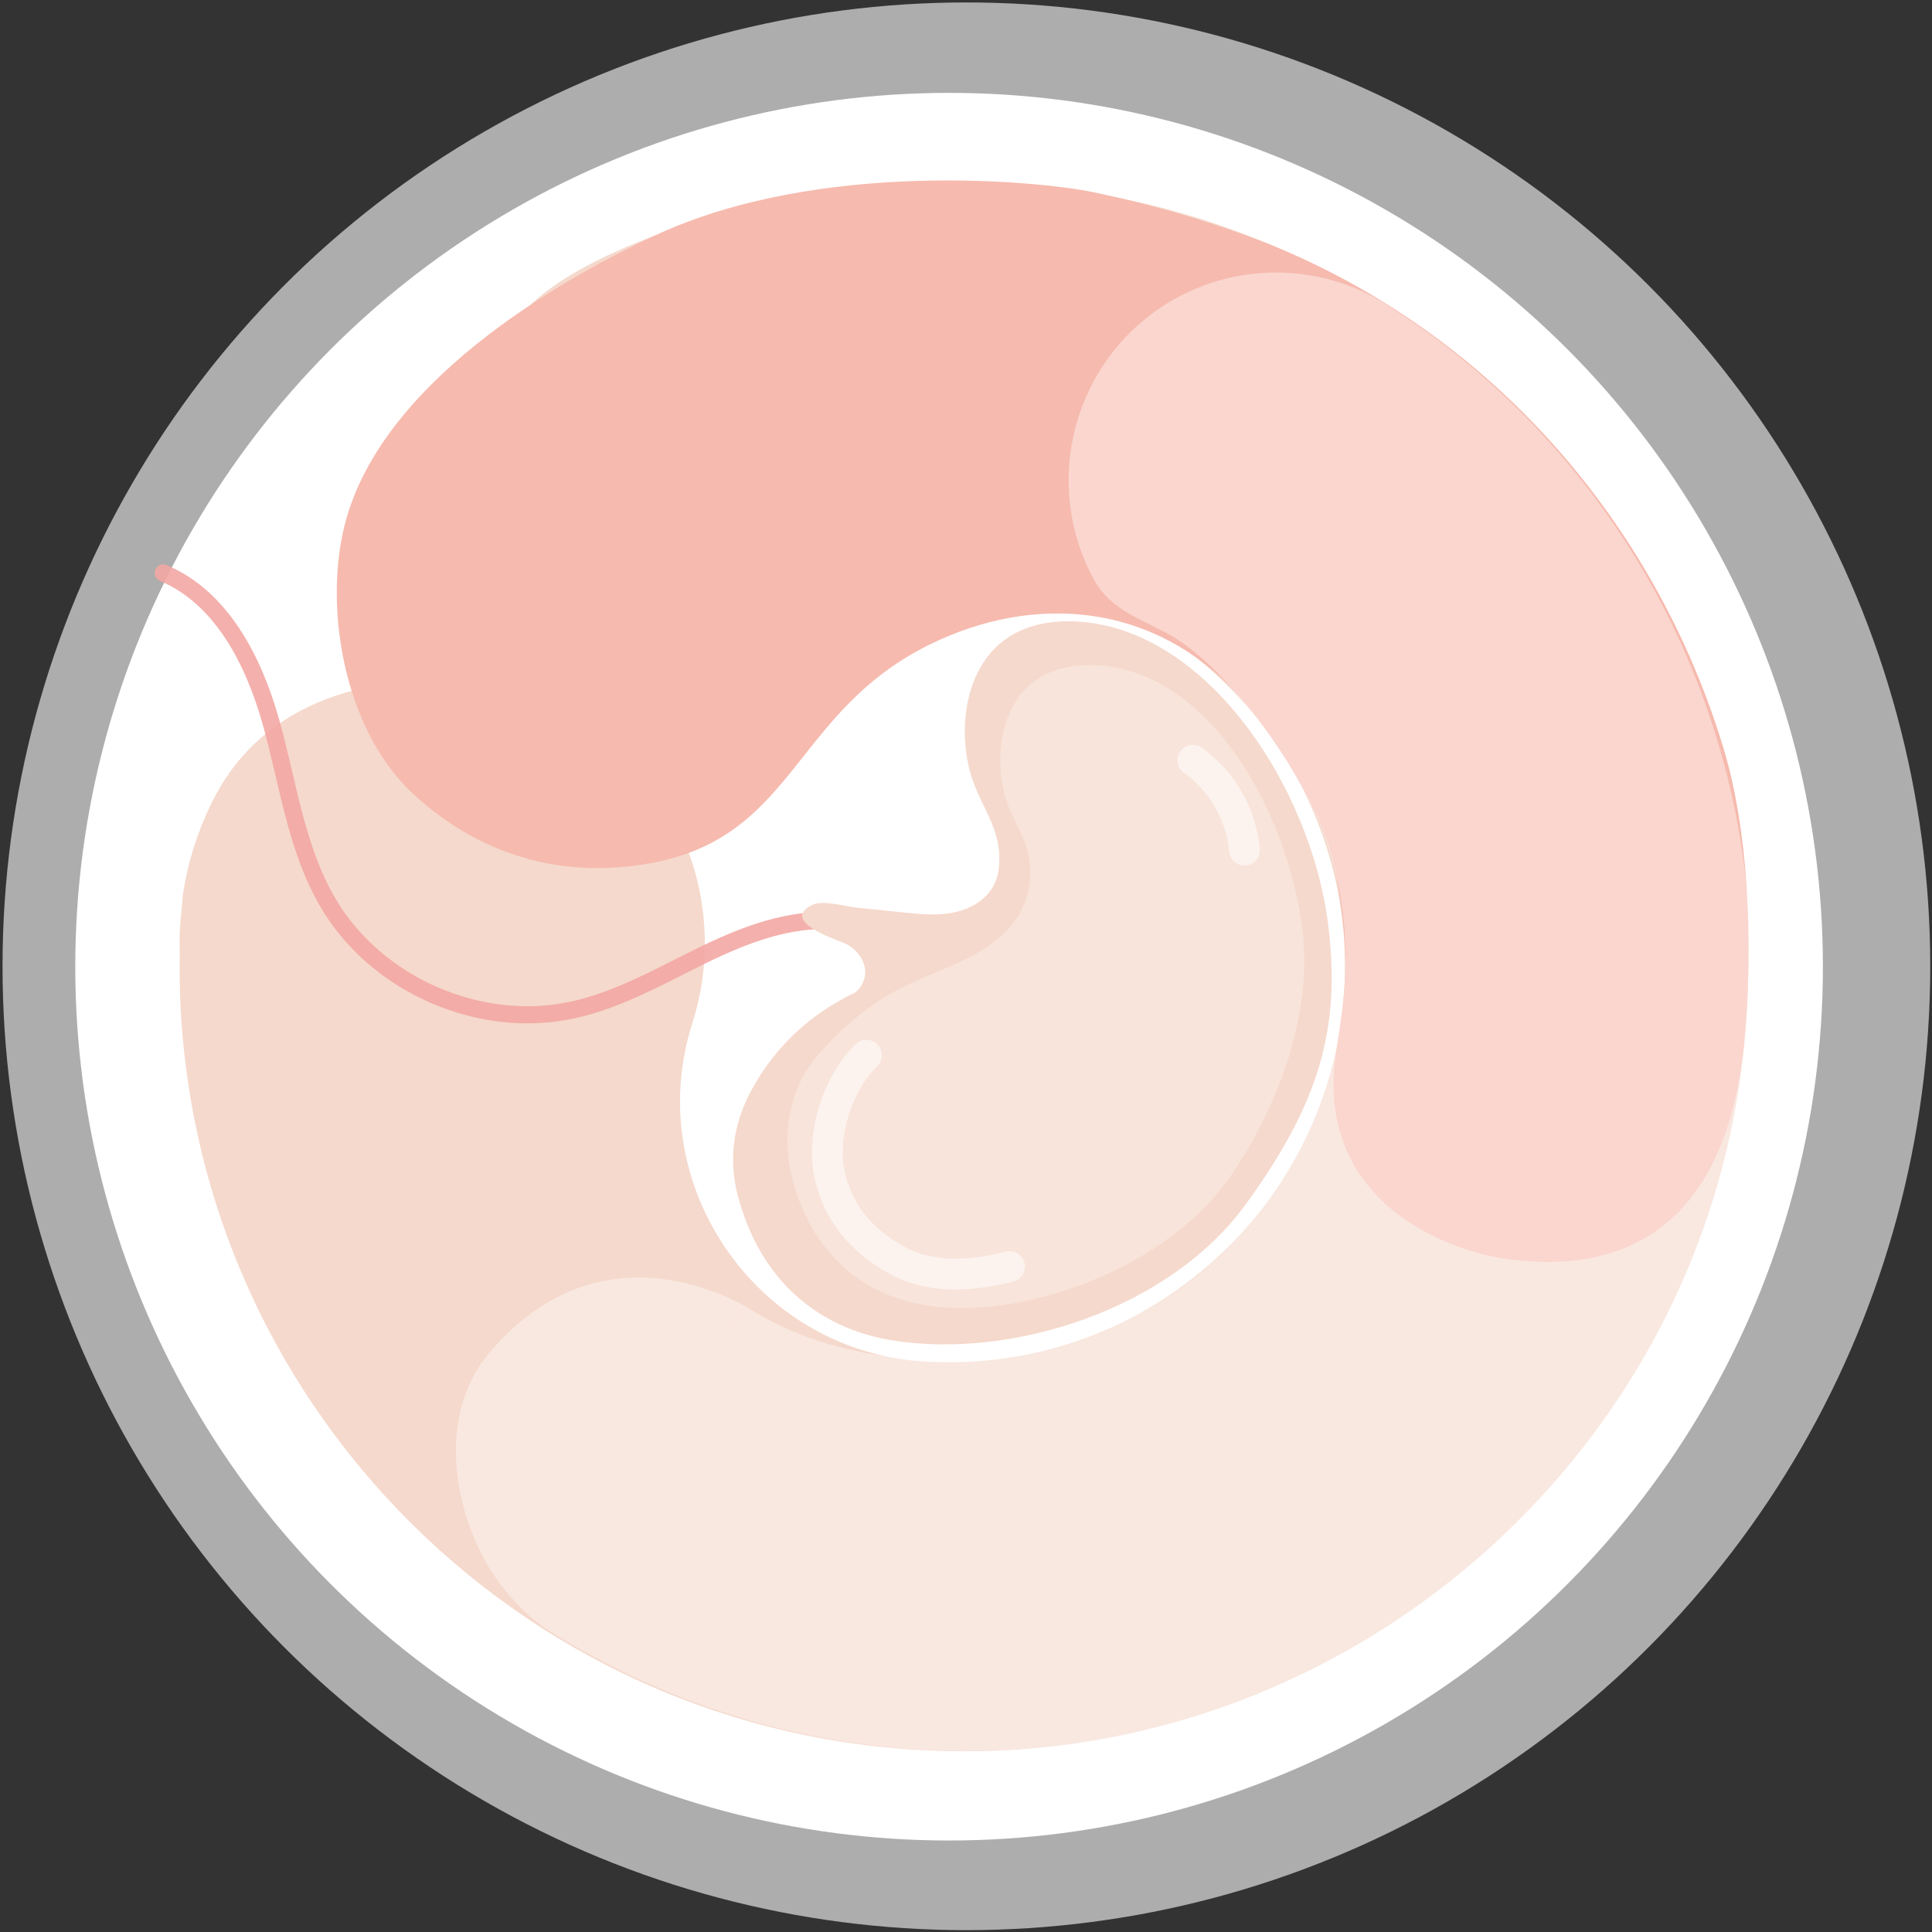 <?xml version="1.0" encoding="UTF-8"?>
<svg width="284px" height="284px" viewBox="0 0 284 284" version="1.1" xmlns="http://www.w3.org/2000/svg" xmlns:xlink="http://www.w3.org/1999/xlink">
    <rect x="0" y="0" width="284" height="284" fill="#333333" stroke="none"/>
    <title>22770DB4-DF6E-4598-A621-D137E8850821</title>
    <g id="Ilustracje" stroke="none" stroke-width="1" fill="none" fill-rule="evenodd">
        <g id="Odcień-1" transform="translate(-1544, -448)">
            <g id="week2" transform="translate(1544, 448)">
                <circle id="Oval" fill="#FFFFFF" fill-rule="nonzero" opacity="0.6" cx="142.057" cy="142.044" r="141.685"></circle>
                <circle id="Oval" fill="#FFFFFF" fill-rule="nonzero" cx="139.513" cy="142.101" r="128.449"></circle>
                <path d="M152.46,27.336 C136.238,25.812 118.197,27.248 103.644,32.021 C94.356,35.069 80.389,40.207 75.125,48.135 L75.125,48.135 C65.738,58.176 64.947,73.518 73.252,84.471 C81.557,95.423 96.543,98.802 108.745,92.473 C109.076,92.374 109.393,92.234 109.689,92.058 C119.356,86.268 130.502,83.423 141.761,83.871 C172.491,85.03 197.251,110.401 197.711,141.175 C197.943,156.761 191.915,171.788 180.975,182.892 C170.036,193.996 155.1,200.248 139.513,200.248 C138.207,200.248 136.91,200.206 135.621,200.122 C111.006,198.498 94.255,173.901 101.78,150.375 C105.524,138.633 103.442,125.81 96.176,115.855 C88.909,105.901 77.33,100.01 65.005,99.998 C59.747,99.998 39.703,99.998 30.957,118.342 C28.967,122.453 27.601,126.838 26.901,131.352 C26.826,132.126 26.769,132.907 26.712,133.682 C26.501,135.317 26.394,136.963 26.391,138.612 C26.391,139.034 26.391,139.45 26.423,139.872 C25.185,203.397 75.57,255.953 139.091,257.395 C196.061,258.812 246.217,217.251 255.43,161.011 C266.368,94.362 218.548,33.538 152.46,27.336 Z" id="Shape" fill="#F5D9CC"></path>
                <path d="M142.945,114.608 C143.908,117.429 145.615,119.973 146.427,122.844 C147.429,126.464 146.949,130.334 145.092,133.6 C140.753,141.156 130.886,142.9 123.298,147.164 C118.384,149.933 114.264,153.919 111.333,158.738 C109.551,161.672 106.239,167.78 108.562,176.156 C112.271,189.55 121.654,195.519 131.232,197.043 C148.763,199.833 171.93,192.459 183.145,176.999 C193.926,162.138 197.125,151.181 195.248,135.993 C192.73,115.521 176.873,91.327 156.981,91.327 C141.861,91.359 140.136,106.421 142.945,114.608 Z" id="Shape" fill="#F5D9CC"></path>
                <path d="M256.431,152.825 C253.774,181.621 237.401,187.402 221.205,185.022 C212.137,183.693 193.12,176.237 196.407,154.657 C197.799,145.52 198.567,141.043 196.457,128.808 C194.726,118.732 186.458,107.637 183.939,104.438 C172.447,89.879 155.249,86.951 139.513,93.456 C116.427,102.996 117.92,122.857 95.597,126.893 C82.266,129.305 70.251,125.495 60.729,116.698 C50.427,107.171 47.367,88.645 50.931,76.183 C57.039,54.86 84.545,40.081 96.27,34.622 C120.332,23.4 152.68,26.599 160.589,28.23 C169.445,30.068 178.135,32.631 186.571,35.894 C218.932,48.985 243.163,76.478 253.32,109.872 C256.992,121.918 257.766,138.436 256.431,152.825 Z" id="Shape" fill="#F6BAAE"></path>
                <path d="M173.171,43.671 C158.303,51.673 152.738,70.213 160.74,85.08 C163.398,90.024 168.347,91.1 172.818,93.833 L172.818,93.833 C180.324,98.632 187.931,109.148 192.339,117.599 C205.21,142.107 194.499,178.548 168.196,192.704 C150.155,202.415 125.728,202.49 109.683,192.075 C106.535,196.533 106.535,196.237 109.683,192.075 C100.867,187.238 85.055,183.334 71.9,198.882 C65.163,206.848 65.868,219.291 71.17,229.146 C73.359,233.194 76.441,236.691 80.181,239.372 C115.035,261.551 159.093,263.384 195.669,244.177 C232.245,224.969 255.746,187.659 257.274,146.374 C258.801,105.09 238.12,66.145 203.063,44.288 C193.89,38.878 182.559,38.644 173.171,43.671 L173.171,43.671 Z" id="Shape" fill="#FFFFFF" opacity="0.4"></path>
                <path d="M23.986,84.224 C32.6,87.832 37.31,97.165 39.836,106.157 C42.361,115.149 43.513,124.727 48.255,132.775 C55.358,144.827 70.597,151.465 84.255,148.448 C90.502,147.069 96.22,143.946 101.887,141.106 C107.555,138.266 113.638,135.621 120.029,135.331 C126.421,135.042 133.291,137.573 136.584,143.052" id="Shape" stroke="#F3A8A3" stroke-width="2.52" opacity="0.9" stroke-linecap="round" stroke-linejoin="round"></path>
                <path d="M123.965,138.581 C125.467,139.159 126.613,140.405 127.063,141.95 C127.469,143.526 126.82,145.186 125.451,146.068 C124.721,146.484 123.745,146.698 123.474,147.504 C123.203,148.31 123.971,149.172 124.809,149.33 C125.666,149.402 126.527,149.23 127.29,148.832 L133.631,146.238 C137.63,144.601 141.673,142.938 145.117,140.325 C148.562,137.712 151.376,134.028 151.981,129.727 C152.415,126.533 151.608,123.295 149.727,120.678 C149.33,120.136 148.769,119.576 148.102,119.67 C147.271,119.796 146.956,120.816 146.899,121.654 C146.71,124.431 147.371,127.384 146.194,129.91 C145.13,132.189 142.724,133.606 140.262,134.122 C137.8,134.639 135.224,134.38 132.75,134.122 L125.823,133.404 C124.204,133.234 120.942,132.258 119.412,133.014 C114.689,135.344 122.542,137.995 123.965,138.581 Z" id="Shape" fill="#F5D9CC"></path>
                <path d="M147.982,117.863 C148.813,120.306 150.293,122.498 150.992,124.979 C151.868,128.103 151.465,131.447 149.871,134.273 C146.093,140.791 137.592,142.309 131.037,145.992 C126.811,148.366 121.774,152.743 118.99,156.697 C116.207,160.652 114.198,167.799 117.372,176.219 C122.013,188.492 131.408,191.162 136.616,191.961 C150.262,194.027 171.496,186.54 180.86,172.944 C187.289,163.612 193.076,149.777 191.458,136.673 C189.272,118.984 177.352,97.763 160.161,97.763 C147.075,97.744 145.583,110.741 147.982,117.863 Z" id="Shape" fill="#FFFFFF" opacity="0.28"></path>
                <path d="M175.35,111.749 C179.674,114.85 182.442,119.674 182.938,124.973" id="Shape" stroke="#FFFFFF" stroke-width="4.52" opacity="0.57" stroke-linecap="round"></path>
                <path d="M127.365,155.111 C123.172,159.179 120.785,166.597 121.893,172.365 C123.002,178.133 126.616,182.339 131.704,185.186 C136.792,188.032 142.762,187.604 148.404,186.187" id="Shape" stroke="#FFFFFF" stroke-width="4.52" opacity="0.57" stroke-linecap="round"></path>
            </g>
        </g>
    </g>
</svg>